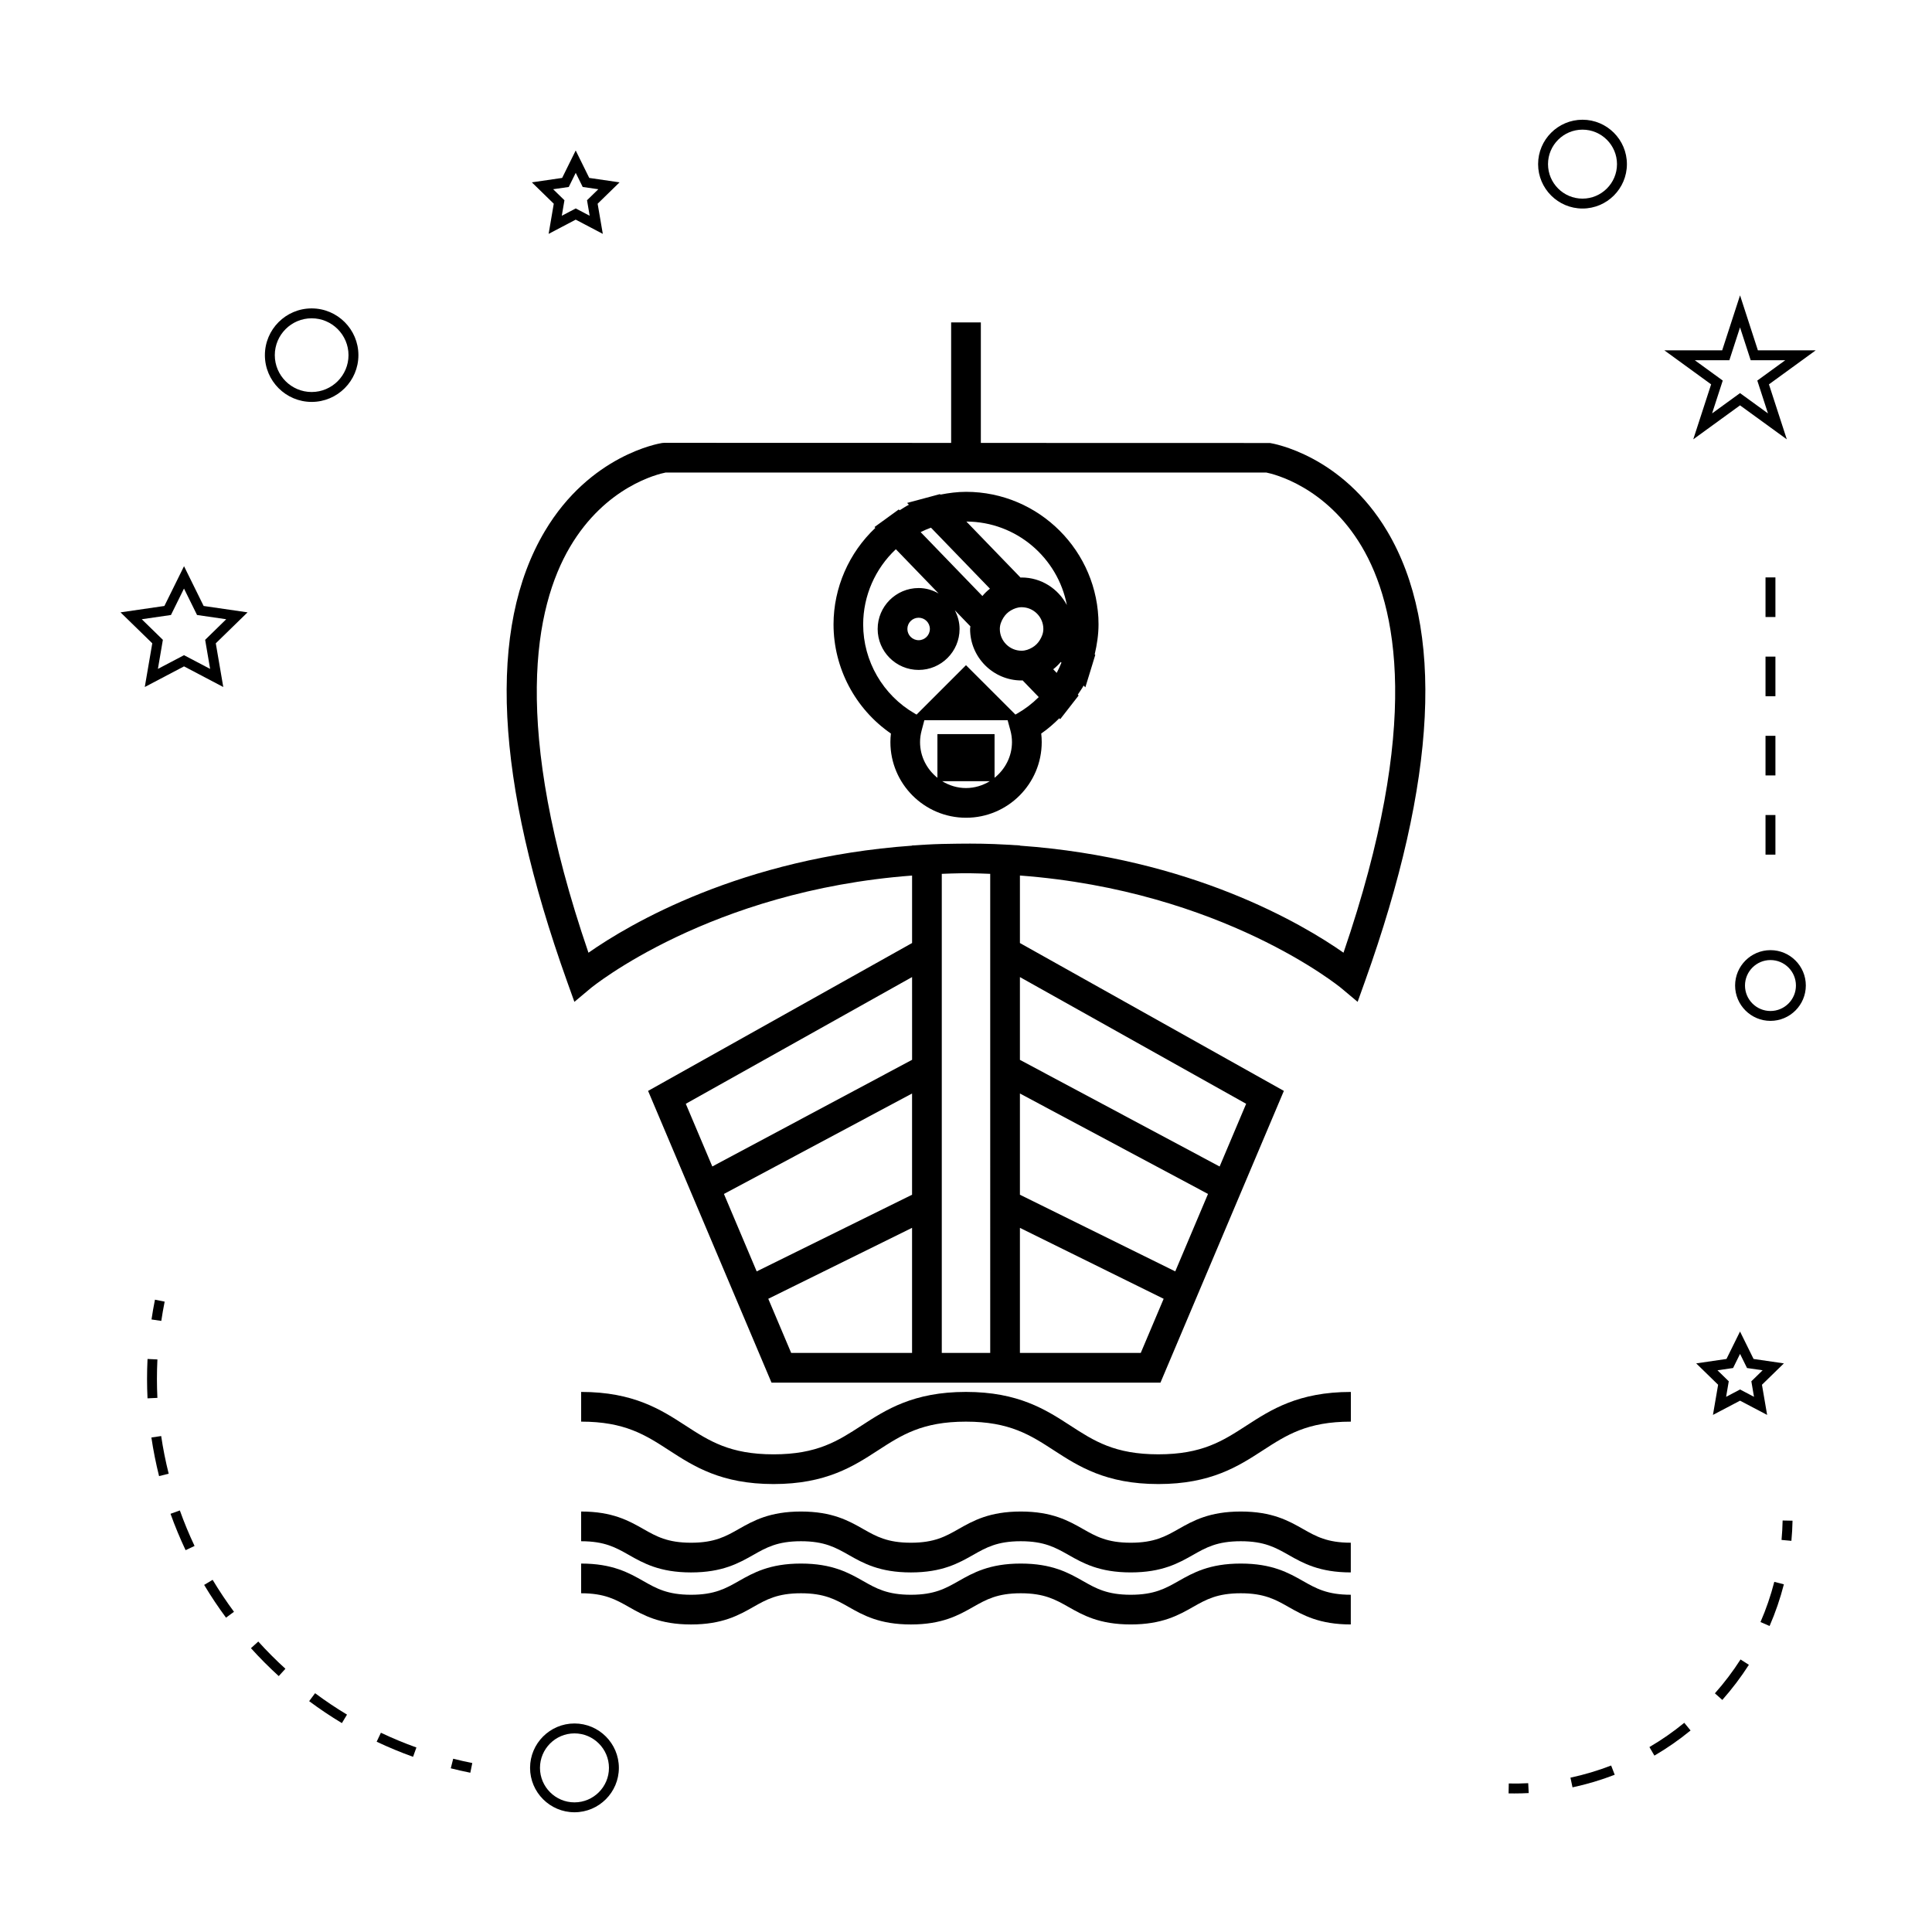 <?xml version="1.0" encoding="UTF-8"?>
<!-- Uploaded to: ICON Repo, www.svgrepo.com, Generator: ICON Repo Mixer Tools -->
<svg fill="#000000" width="800px" height="800px" version="1.1" viewBox="144 144 512 512" xmlns="http://www.w3.org/2000/svg">
 <g>
  <path d="m480.55 261.4-76.617-0.02v-31.941h-7.871v31.934l-76.008-0.02-0.605 0.047c-0.77 0.121-19.062 3.176-31.062 23.363-15.25 25.652-13.258 65.832 5.926 119.42l1.906 5.316 4.328-3.625c0.32-0.262 31.531-25.809 85.164-29.844v17.879l-69.961 39.188 32.711 77.32h103.07l32.707-77.32-69.949-39.184v-17.891c53.66 4.023 84.844 29.578 85.16 29.844l4.336 3.633 1.906-5.32c19.18-53.586 21.176-93.766 5.926-119.42-12.008-20.184-30.297-23.238-31.066-23.359zm-94.844 241.14h-32.035l-6.07-14.348 38.105-18.805zm0-41.926-41.176 20.32-8.68-20.52 49.855-26.625zm0-35.75-52.938 28.266-7.027-16.613 59.969-33.586 0.004 21.934zm20.711 77.676h-12.836v-126.96c1.684-0.062 3.363-0.137 5.074-0.152 0.891-0.004 1.758-0.004 2.656 0 1.715 0.012 3.406 0.09 5.106 0.152zm39.895 0h-32.023v-33.141l38.09 18.797zm9.141-21.609-41.164-20.316v-26.824l49.844 26.617zm18.789-44.414-7.027 16.621-52.926-28.262v-21.938zm25.805-40.039c-10.746-7.531-40.438-25.145-85.758-28.371v-0.051l-3.699-0.219c-4.129-0.25-8.422-0.305-12.711-0.25-2.852 0.031-5.711 0.082-8.445 0.246h-0.031l-3.695 0.227v0.047c-45.301 3.238-75.004 20.844-85.758 28.375-20.668-60.352-14.195-91.727-4.922-107.49 9.441-16.055 23.27-19.348 25.375-19.766h159.18c2.027 0.41 15.844 3.723 25.258 19.559 9.367 15.75 15.934 47.145-4.797 107.69z"/>
  <path d="m450.98 529.41c-11.586 0-17.039-3.539-23.359-7.637-6.434-4.172-13.73-8.902-27.648-8.902-13.914 0-21.203 4.727-27.629 8.906-6.312 4.094-11.766 7.637-23.34 7.637-11.586 0-17.039-3.539-23.355-7.637-6.434-4.172-13.723-8.902-27.637-8.902v7.871c11.582 0 17.035 3.539 23.355 7.637 6.434 4.172 13.723 8.906 27.641 8.906 13.902 0 21.195-4.727 27.625-8.902 6.312-4.098 11.766-7.637 23.348-7.637 11.586 0 17.047 3.539 23.359 7.637 6.434 4.172 13.73 8.902 27.641 8.902 13.914 0 21.211-4.727 27.648-8.902 6.32-4.098 11.777-7.637 23.363-7.637v-7.871c-13.918 0-21.211 4.727-27.648 8.902-6.32 4.09-11.781 7.629-23.363 7.629z"/>
  <path d="m472.82 544.57c-8.328 0-12.684 2.465-16.527 4.648-3.426 1.941-6.387 3.621-12.637 3.621-6.246 0-9.199-1.68-12.625-3.621-3.836-2.18-8.191-4.648-16.516-4.648-8.316 0-12.668 2.473-16.504 4.648-3.422 1.941-6.375 3.621-12.617 3.621-6.238 0-9.199-1.68-12.621-3.621-3.836-2.18-8.188-4.648-16.512-4.648-8.316 0-12.668 2.473-16.504 4.648-3.422 1.941-6.375 3.621-12.621 3.621-6.238 0-9.195-1.68-12.617-3.621-3.836-2.18-8.188-4.648-16.512-4.648v7.871c6.246 0 9.199 1.68 12.621 3.621 3.836 2.18 8.188 4.648 16.504 4.648 8.324 0 12.676-2.473 16.512-4.648 3.422-1.941 6.375-3.621 12.617-3.621 6.246 0 9.199 1.68 12.625 3.621 3.836 2.18 8.188 4.648 16.512 4.648 8.324 0 12.668-2.473 16.504-4.648 3.422-1.941 6.371-3.621 12.609-3.621 6.246 0 9.203 1.68 12.633 3.621 3.836 2.18 8.188 4.644 16.512 4.644 8.328 0 12.684-2.465 16.52-4.644 3.426-1.945 6.387-3.621 12.641-3.621 6.25 0 9.211 1.68 12.637 3.621 3.84 2.18 8.199 4.644 16.52 4.644v-7.871c-6.25 0-9.211-1.68-12.637-3.621-3.832-2.176-8.188-4.644-16.516-4.644z"/>
  <path d="m472.82 558.36c-8.328 0-12.684 2.465-16.527 4.648-3.426 1.941-6.387 3.621-12.637 3.621-6.246 0-9.199-1.68-12.625-3.621-3.836-2.18-8.191-4.648-16.516-4.648-8.316 0-12.668 2.473-16.504 4.648-3.422 1.941-6.375 3.621-12.617 3.621-6.238 0-9.199-1.68-12.621-3.621-3.836-2.18-8.188-4.648-16.512-4.648-8.316 0-12.668 2.473-16.504 4.648-3.422 1.941-6.375 3.621-12.621 3.621-6.238 0-9.195-1.68-12.617-3.621-3.836-2.18-8.188-4.648-16.512-4.648v7.871c6.246 0 9.199 1.68 12.621 3.621 3.836 2.18 8.188 4.648 16.504 4.648 8.324 0 12.676-2.473 16.512-4.648 3.422-1.941 6.375-3.621 12.617-3.621 6.246 0 9.199 1.68 12.625 3.621 3.836 2.18 8.188 4.648 16.512 4.648 8.324 0 12.668-2.473 16.504-4.648 3.422-1.941 6.371-3.621 12.609-3.621 6.246 0 9.203 1.68 12.633 3.621 3.836 2.18 8.188 4.644 16.512 4.644 8.328 0 12.684-2.465 16.52-4.644 3.426-1.945 6.387-3.621 12.641-3.621 6.25 0 9.211 1.68 12.637 3.621 3.84 2.18 8.199 4.644 16.52 4.644v-7.871c-6.25 0-9.211-1.68-12.637-3.621-3.832-2.176-8.188-4.644-16.516-4.644z"/>
  <path d="m400 274.34c-2.277 0-4.543 0.301-6.789 0.738l-0.125-0.133-2.242 0.605c-0.004 0-0.004 0.004-0.012 0.004l-6.434 1.727 0.469 0.488c-0.859 0.41-1.637 0.98-2.461 1.465l-0.219-0.227-2.766 2.004-0.016 0.016-3.652 2.644 0.219 0.227c-6.996 6.598-11.078 15.859-11.078 25.574 0 11.566 5.762 22.41 15.207 28.926-0.09 0.762-0.137 1.516-0.137 2.262 0 11.059 8.996 20.051 20.051 20.051 11.059 0 20.051-8.996 20.051-20.051 0-0.75-0.043-1.508-0.133-2.262 1.73-1.191 3.305-2.57 4.797-4.051l0.234 0.246 2.785-3.578 2.098-2.699-0.219-0.23c0.508-0.809 1.105-1.562 1.547-2.41l0.453 0.469 1.957-6.367v-0.004-0.004l0.676-2.219-0.152-0.145c0.609-2.609 1.012-5.258 1.012-7.934 0.004-19.371-15.758-35.133-35.121-35.133zm-9.281 9.5 15.625 16.168c-0.734 0.578-1.402 1.223-2 1.941l-16.367-16.934c0.891-0.445 1.809-0.836 2.742-1.176zm9.281 69c-2.312 0-4.461-0.684-6.309-1.812h12.613c-1.844 1.125-3.992 1.812-6.305 1.812zm7.57-2.719v-11.578l-3.637 0.004h-11.508v11.578c-2.781-2.231-4.602-5.621-4.602-9.461 0-1.023 0.141-2.051 0.438-3.148l0.703-2.66h22.066l0.73 2.684c0.285 1.043 0.426 2.094 0.426 3.129-0.008 3.828-1.828 7.219-4.617 9.453zm6.016-17.035-0.488 0.285-13.098-13.09-13.098 13.094-0.488-0.285c-8.43-4.859-13.664-13.906-13.664-23.617 0-7.566 3.191-14.801 8.664-19.922l11.324 11.719c-1.57-0.887-3.359-1.434-5.289-1.434-5.988 0-10.859 4.863-10.859 10.848 0 5.988 4.871 10.852 10.859 10.852 5.984 0 10.848-4.871 10.848-10.852 0-1.793-0.484-3.469-1.258-4.961l0.348 0.355 3.773 3.906c-0.012 0.234-0.074 0.461-0.074 0.703 0 7.519 6.121 13.641 13.641 13.641 0.094 0 0.18-0.027 0.27-0.027l4.281 4.43c-1.691 1.695-3.598 3.156-5.691 4.356zm-23.16-22.406c0 1.645-1.332 2.981-2.977 2.981s-2.984-1.34-2.984-2.981c0-1.645 1.34-2.977 2.984-2.977s2.977 1.332 2.977 2.977zm29.117 2.981c-0.504 0.809-1.172 1.469-1.996 1.945-0.844 0.488-1.773 0.844-2.816 0.844-3.18 0-5.766-2.586-5.766-5.766 0-1.113 0.402-2.094 0.949-2.977 0.504-0.809 1.172-1.469 1.996-1.945 0.844-0.488 1.773-0.844 2.824-0.844 3.18 0 5.766 2.586 5.766 5.766-0.004 1.113-0.406 2.094-0.957 2.977zm4.492 8.66-0.922-0.957c0.734-0.578 1.402-1.223 2-1.941l0.18 0.188c-0.371 0.926-0.793 1.832-1.258 2.711zm-9.305-25.277c-0.094 0-0.18 0.027-0.273 0.027l-14.359-14.855c13.23 0.047 24.234 9.582 26.633 22.133-2.285-4.324-6.777-7.305-12-7.305z"/>
  <path d="m296.24 624.27c6.488 0 11.766-5.281 11.766-11.766 0-6.488-5.281-11.766-11.766-11.766-6.488 0-11.766 5.281-11.766 11.766 0 6.488 5.277 11.766 11.766 11.766zm0-20.906c5.039 0 9.141 4.106 9.141 9.141 0 5.039-4.106 9.141-9.141 9.141-5.039 0-9.141-4.106-9.141-9.141s4.098-9.141 9.141-9.141z"/>
  <path d="m192.77 294.05-5.203 10.539-11.629 1.691 8.418 8.203-1.988 11.582 10.402-5.469 10.402 5.469-1.984-11.582 8.418-8.203-11.637-1.691zm5.598 19.512 1.316 7.703-6.918-3.633-6.918 3.633 1.316-7.703-5.594-5.457 7.734-1.125 3.457-7.008 3.457 7.008 7.734 1.125z"/>
  <path d="m289.39 205.98 7.18-3.773 7.18 3.773-1.371-7.992 5.809-5.664-8.031-1.172-3.59-7.273-3.59 7.273-8.031 1.172 5.809 5.664zm1.199-11.832 4.137-0.598 1.848-3.742 1.848 3.742 4.137 0.598-2.992 2.918 0.703 4.113-3.695-1.941-3.695 1.941 0.703-4.113z"/>
  <path d="m593.51 505.31 5.809 5.664-1.371 7.992 7.18-3.773 7.18 3.773-1.371-7.992 5.809-5.664-8.031-1.172-3.59-7.273-3.59 7.273zm11.621-2.512 1.848 3.742 4.137 0.598-2.992 2.918 0.703 4.113-3.695-1.941-3.695 1.941 0.703-4.113-2.992-2.918 4.137-0.598z"/>
  <path d="m605.13 222.27-4.734 14.574h-15.32l12.391 9.012-4.734 14.57 12.395-9.004 12.395 9.004-4.734-14.57 12.391-9.012h-15.32zm4.574 22.582 2.828 8.703-7.406-5.379-7.406 5.379 2.828-8.703-7.406-5.383h9.156l2.828-8.707 2.828 8.707h9.156z"/>
  <path d="m563.38 175.73c-6.488 0-11.766 5.281-11.766 11.766 0 6.488 5.281 11.766 11.766 11.766 6.488 0 11.766-5.281 11.766-11.766s-5.281-11.766-11.766-11.766zm0 20.91c-5.039 0-9.141-4.106-9.141-9.141 0-5.039 4.106-9.141 9.141-9.141 5.039 0 9.141 4.106 9.141 9.141s-4.102 9.141-9.141 9.141z"/>
  <path d="m603.82 405.17c0 5.168 4.203 9.371 9.371 9.371s9.371-4.203 9.371-9.371c0.004-5.168-4.199-9.371-9.371-9.371-5.168 0-9.371 4.203-9.371 9.371zm9.371-6.746c3.723 0 6.75 3.027 6.75 6.75 0 3.723-3.027 6.75-6.75 6.75s-6.75-3.027-6.75-6.75c0.004-3.723 3.031-6.75 6.75-6.75z"/>
  <path d="m226.59 225.73c-6.832 0-12.391 5.559-12.391 12.391s5.559 12.391 12.391 12.391 12.391-5.559 12.391-12.391c0-6.836-5.559-12.391-12.391-12.391zm0 22.156c-5.383 0-9.766-4.383-9.766-9.766s4.383-9.766 9.766-9.766 9.766 4.383 9.766 9.766-4.383 9.766-9.766 9.766z"/>
  <path d="m263.46 612.62c1.707 0.43 3.438 0.82 5.18 1.172l0.52-2.57c-1.707-0.34-3.391-0.719-5.059-1.141z"/>
  <path d="m195.56 553.69c-1.453-3.07-2.766-6.234-3.898-9.406l-2.473 0.887c1.164 3.25 2.512 6.496 3.996 9.645z"/>
  <path d="m200.35 562.67-2.246 1.344c1.777 2.977 3.731 5.898 5.793 8.684l2.109-1.559c-2.012-2.719-3.91-5.566-5.656-8.469z"/>
  <path d="m182.97 509.43c0 1.723 0.043 3.438 0.125 5.144l2.617-0.125c-0.078-1.664-0.121-3.336-0.121-5.016 0-1.715 0.043-3.438 0.125-5.168l-2.617-0.125c-0.086 1.762-0.129 3.531-0.129 5.289z"/>
  <path d="m184.12 524.95c0.508 3.426 1.195 6.871 2.035 10.234l2.547-0.641c-0.824-3.281-1.496-6.641-1.988-9.977z"/>
  <path d="m235.96 598.39c-2.891-1.738-5.734-3.648-8.461-5.672l-1.57 2.106c2.793 2.078 5.711 4.035 8.676 5.816z"/>
  <path d="m219.64 586.24c-2.508-2.281-4.93-4.707-7.191-7.215l-1.945 1.758c2.312 2.57 4.797 5.059 7.367 7.398z"/>
  <path d="m243.82 605.57c3.133 1.484 6.383 2.832 9.645 4.004l0.887-2.473c-3.184-1.141-6.352-2.457-9.41-3.906z"/>
  <path d="m184.15 493.67 2.594 0.383c0.25-1.699 0.551-3.402 0.891-5.106l-2.57-0.52c-0.352 1.75-0.656 3.492-0.914 5.242z"/>
  <path d="m619.04 547-2.625-0.051c-0.035 1.73-0.133 3.449-0.289 5.148l2.613 0.242c0.164-1.766 0.266-3.539 0.301-5.34z"/>
  <path d="m600.43 594.5c2.586-2.914 4.953-6.047 7.043-9.305l-2.211-1.418c-2.016 3.144-4.297 6.168-6.797 8.973z"/>
  <path d="m570.97 611.88c-3.5 1.355-7.125 2.434-10.785 3.219l0.547 2.566c3.793-0.809 7.551-1.93 11.184-3.336z"/>
  <path d="m590.35 600.56c-2.898 2.379-6.008 4.539-9.238 6.43l1.324 2.266c3.352-1.957 6.574-4.199 9.582-6.664z"/>
  <path d="m610.55 573.86 2.41 1.043c1.547-3.562 2.824-7.277 3.785-11.043l-2.539-0.652c-0.934 3.637-2.16 7.215-3.656 10.652z"/>
  <path d="m543.84 616.64-0.051 2.625c0.504 0.012 1.008 0.016 1.512 0.016 1.285 0 2.562-0.031 3.824-0.102l-0.133-2.617c-1.695 0.09-3.398 0.125-5.152 0.078z"/>
  <path d="m611.88 359.99h2.625v10.496h-2.625z"/>
  <path d="m611.88 339h2.625v10.496h-2.625z"/>
  <path d="m611.88 318.01h2.625v10.496h-2.625z"/>
  <path d="m611.88 297.02h2.625v10.496h-2.625z"/>
 </g>
</svg>
